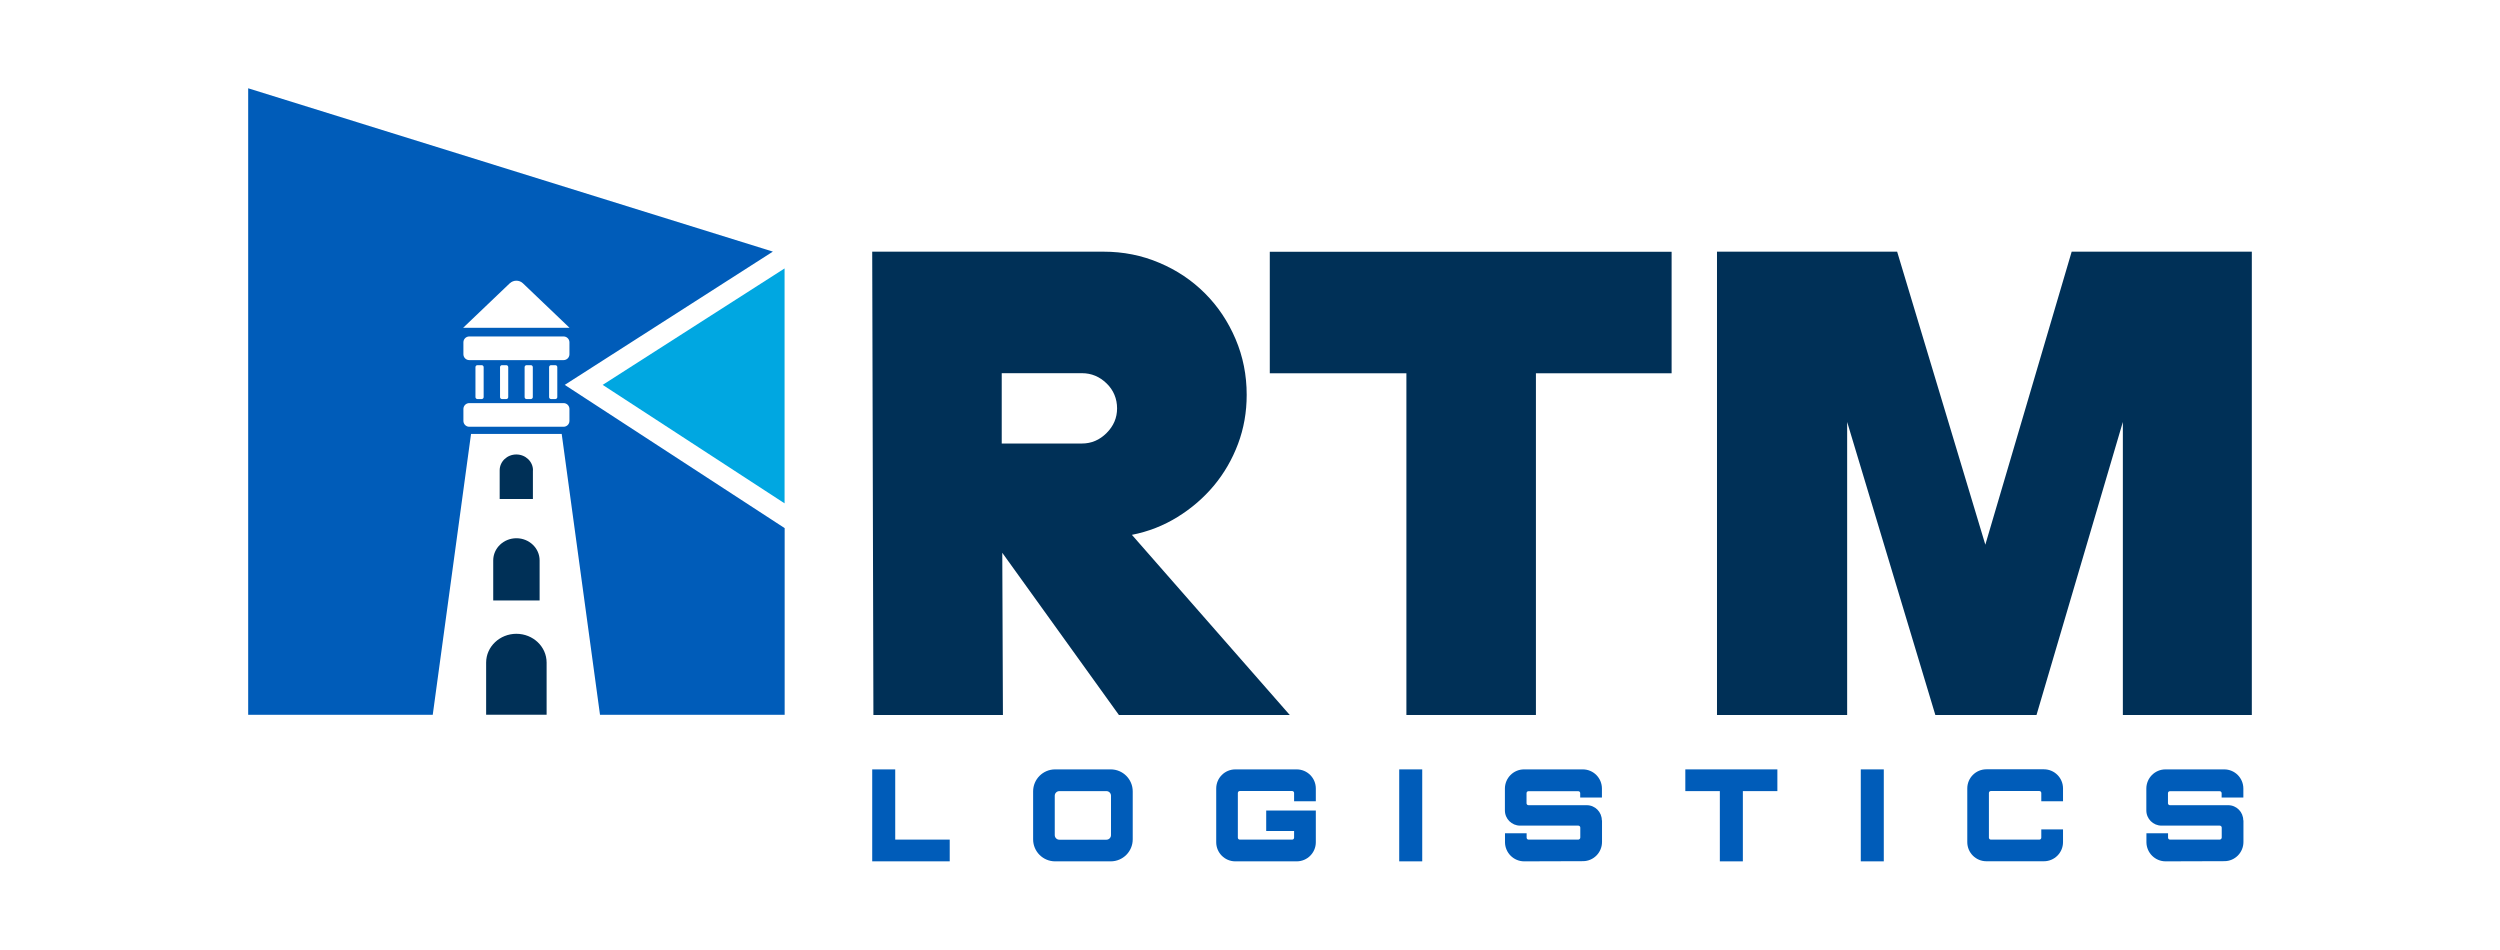 <?xml version="1.0" encoding="UTF-8"?>
<svg xmlns="http://www.w3.org/2000/svg" version="1.1" viewBox="0 0 271.58 103.15">
  <defs>
    <style>
      .cls-1 {
        fill: #005cb9;
      }

      .cls-2 {
        fill: #003057;
      }

      .cls-3 {
        fill: #00a7e1;
      }
    </style>
  </defs>
  <!-- Generator: Adobe Illustrator 28.7.1, SVG Export Plug-In . SVG Version: 1.2.0 Build 142)  -->
  <g>
    <g id="Layer_1">
      <g>
        <g>
          <path class="cls-2" d="M56.1,68.85c-1.81,0-3.29,1.4-3.29,3.13v5.66h6.57v-5.66c0-1.73-1.47-3.13-3.29-3.13Z"/>
          <path class="cls-2" d="M56.1,58.47c-1.39,0-2.52,1.08-2.52,2.41v4.35h5.04v-4.35c0-1.33-1.13-2.41-2.52-2.41Z"/>
          <path class="cls-2" d="M57.9,51.09c0-.95-.81-1.72-1.81-1.72s-1.81.77-1.81,1.72v3.12h3.61v-3.12Z"/>
          <path class="cls-1" d="M83.95,27.33L26.96,9.59v68.06h20.05l4.16-30.51h9.85l4.16,30.51h20.06v-20.28l-23.89-15.56,22.61-14.48ZM61.86,38.48c0,.36-.29.64-.64.64h-10.24c-.36,0-.64-.29-.64-.64v-1.29c0-.36.29-.64.64-.64h10.24c.36,0,.64.29.64.64v1.29ZM60.54,39.88v3.26c0,.12-.1.21-.21.21h-.47c-.12,0-.21-.1-.21-.21v-3.26c0-.12.1-.21.21-.21h.47c.12,0,.21.1.21.21ZM57.88,39.88v3.26c0,.12-.1.21-.21.21h-.47c-.12,0-.21-.1-.21-.21v-3.26c0-.12.1-.21.21-.21h.47c.12,0,.21.1.21.21ZM55.21,39.88v3.26c0,.12-.1.21-.21.21h-.47c-.12,0-.21-.1-.21-.21v-3.26c0-.12.1-.21.21-.21h.47c.12,0,.21.1.21.21ZM52.54,39.88v3.26c0,.12-.1.21-.21.21h-.47c-.12,0-.21-.1-.21-.21v-3.26c0-.12.1-.21.21-.21h.47c.12,0,.21.1.21.21ZM55.39,30.77c.39-.37,1.02-.37,1.41,0l5.07,4.84h-11.56l5.07-4.84ZM61.86,44.43v1.29c0,.36-.29.64-.64.64h-10.24c-.36,0-.64-.29-.64-.64v-1.29c0-.36.29-.64.64-.64h10.24c.36,0,.64.29.64.64Z"/>
          <polygon class="cls-3" points="65.47 41.81 85.23 54.68 85.23 29.16 65.47 41.81"/>
        </g>
        <g>
          <path class="cls-2" d="M119.88,27.34c2.14,0,4.16.4,6.06,1.21,1.9.8,3.55,1.91,4.96,3.32s2.51,3.06,3.32,4.96c.81,1.9,1.21,3.92,1.21,6.06,0,1.88-.31,3.65-.94,5.33-.63,1.68-1.5,3.18-2.61,4.52-1.12,1.34-2.44,2.48-3.96,3.42-1.52.94-3.17,1.59-4.96,1.94l17.15,19.57h-18.56l-12.67-17.62.07,17.62h-14.07l-.13-50.33h25.13ZM117.53,48.18c1.03,0,1.92-.38,2.68-1.14.76-.76,1.14-1.65,1.14-2.68s-.38-1.98-1.14-2.71c-.76-.74-1.65-1.11-2.68-1.11h-8.71v7.64h8.71Z"/>
          <path class="cls-2" d="M166.85,77.67h-14.07v-37.12h-14.84v-13.2h43.65v13.2h-14.74v37.12Z"/>
          <path class="cls-2" d="M206.09,27.34l9.58,31.83,9.38-31.83h19.57v50.33h-14.01v-31.83l-9.38,31.83h-10.99l-9.58-31.83v31.83h-14.14V27.34h19.57Z"/>
        </g>
        <g>
          <path class="cls-1" d="M97.24,91.21h5.93v2.36h-8.42v-9.99h2.5v7.63Z"/>
          <path class="cls-1" d="M123.05,85.97v5.21c0,1.32-1.07,2.39-2.39,2.39h-6.04c-1.32,0-2.39-1.07-2.39-2.39v-5.21c0-1.32,1.07-2.39,2.39-2.39h6.04c1.32,0,2.39,1.07,2.39,2.39ZM120.69,86.44c0-.27-.22-.5-.5-.5h-5.11c-.27,0-.5.22-.5.5v4.28c0,.27.22.5.5.5h5.11c.27,0,.5-.22.5-.5v-4.28Z"/>
          <path class="cls-1" d="M142.94,85.66v1.38h-2.36v-.9c0-.11-.09-.21-.21-.21h-5.69c-.11,0-.21.09-.21.21v4.86c0,.11.09.21.21.21h5.69c.11,0,.21-.09.21-.21v-.73h-3.03v-2.22h5.39v3.44c0,1.15-.93,2.08-2.08,2.08h-6.66c-1.15,0-2.08-.93-2.08-2.08v-5.83c0-1.15.93-2.08,2.08-2.08h6.66c1.15,0,2.08.93,2.08,2.08Z"/>
          <path class="cls-1" d="M152,93.57v-9.99h2.5v9.99h-2.5Z"/>
          <path class="cls-1" d="M174.03,89.11v2.35c0,1.15-.92,2.09-2.07,2.09l-6.38.02c-1.15,0-2.08-.93-2.09-2.08v-.97s2.35,0,2.35,0v.48c0,.12.1.21.21.21h5.41c.11-.01.21-.11.21-.22v-1.09c0-.11-.1-.21-.21-.21h-6.33c-.91,0-1.65-.74-1.65-1.65v-2.37c0-1.15.93-2.09,2.08-2.09h6.38c1.15,0,2.08.93,2.08,2.09v.97h-2.36v-.48c0-.11-.09-.21-.21-.21h-5.41c-.12,0-.21.09-.21.21v1.1c0,.11.09.21.21.21h6.33c.91,0,1.64.74,1.64,1.65Z"/>
          <path class="cls-1" d="M193.08,83.58v2.36h-3.75v7.63h-2.5v-7.63h-3.75v-2.36h9.99Z"/>
          <path class="cls-1" d="M202.14,93.57v-9.99h2.5v9.99h-2.5Z"/>
          <path class="cls-1" d="M224.11,85.66v1.38h-2.36v-.9c0-.11-.09-.21-.21-.21h-5.27c-.11,0-.21.09-.21.21v4.86c0,.11.09.21.21.21h5.27c.11,0,.21-.09.21-.21v-.9h2.36v1.38c0,1.15-.93,2.08-2.08,2.08h-6.24c-1.15,0-2.08-.93-2.08-2.08v-5.83c0-1.15.93-2.08,2.08-2.08h6.24c1.15,0,2.08.93,2.08,2.08Z"/>
          <path class="cls-1" d="M243.71,89.11v2.35c0,1.15-.92,2.09-2.07,2.09l-6.38.02c-1.15,0-2.08-.93-2.09-2.08v-.97s2.35,0,2.35,0v.48c0,.12.1.21.21.21h5.41c.11-.01.21-.11.21-.22v-1.09c0-.11-.1-.21-.21-.21h-6.33c-.91,0-1.65-.74-1.65-1.65v-2.37c0-1.15.93-2.09,2.08-2.09h6.38c1.15,0,2.08.93,2.08,2.09v.97h-2.36v-.48c0-.11-.09-.21-.21-.21h-5.41c-.12,0-.21.09-.21.21v1.1c0,.11.09.21.21.21h6.33c.91,0,1.64.74,1.64,1.65Z"/>
        </g>
      </g>
    </g>
  </g>
</svg>